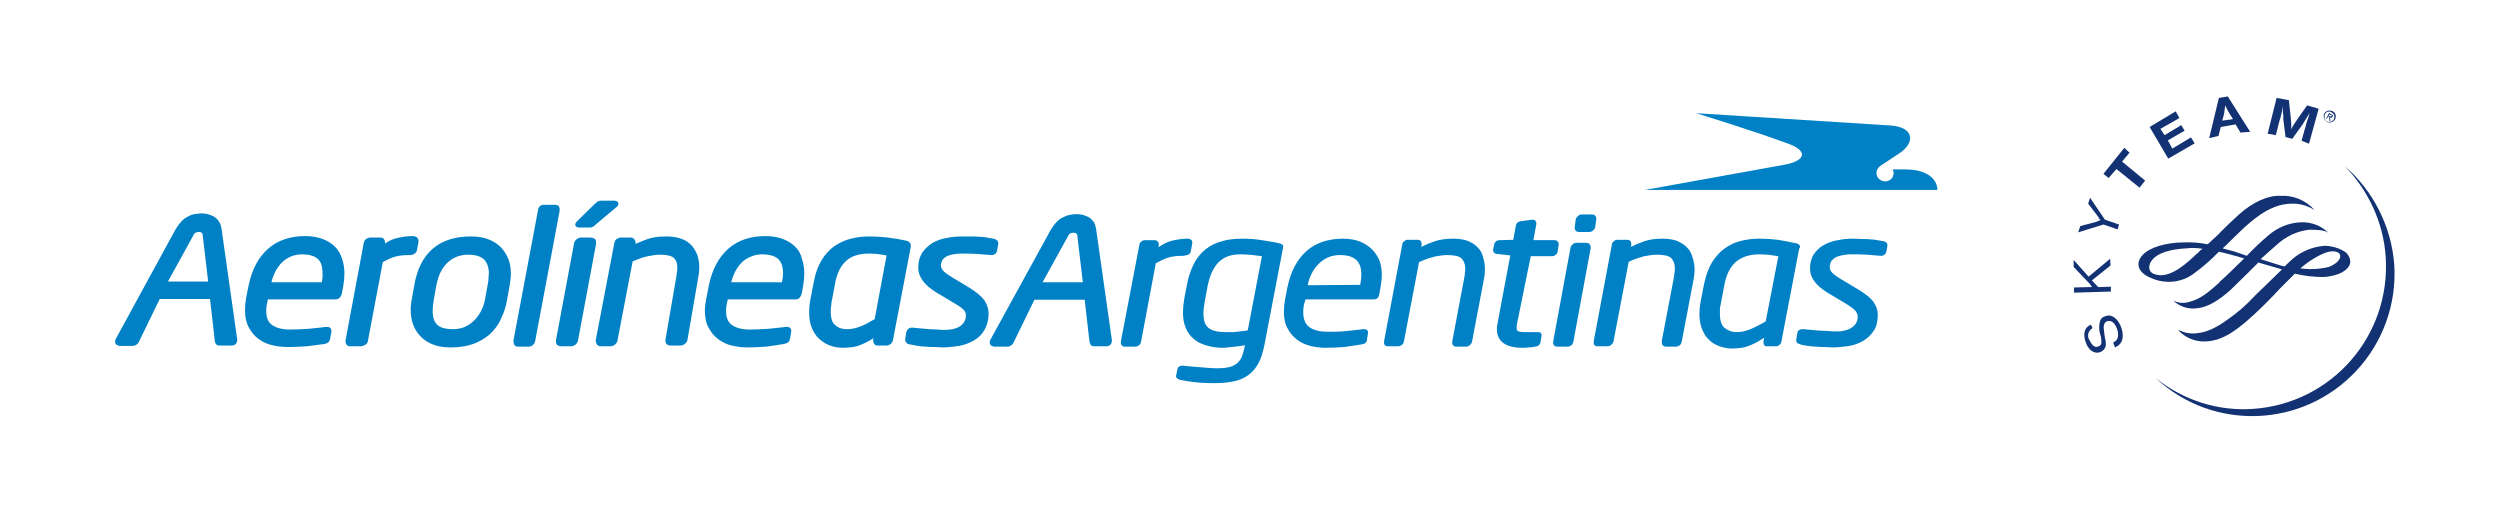 <?xml version="1.0" encoding="utf-8"?>
<!-- Generator: Adobe Illustrator 26.5.0, SVG Export Plug-In . SVG Version: 6.00 Build 0)  -->
<svg version="1.1" id="Layer_1" xmlns="http://www.w3.org/2000/svg" xmlns:xlink="http://www.w3.org/1999/xlink" x="0px" y="0px"
	 viewBox="0 0 671.4 137.8" style="enable-background:new 0 0 671.4 137.8;" xml:space="preserve">
<style type="text/css">
	.st0{fill:none;}
	.st1{fill:#0081C6;}
	.st2{fill:#123274;}
</style>
<rect y="0" class="st0" width="549.7" height="137.8"/>
<g>
	<g>
		<path class="st1" d="M58.8,59.5c-0.3-0.5-0.8-1-1.3-1.3c-0.5-0.3-1.1-0.5-1.7-0.7c-0.6-0.1-1.1-0.2-1.7-0.2
			c-0.6,0-1.1,0.1-1.8,0.2c-0.6,0.1-1.3,0.3-1.9,0.7c-0.6,0.3-1.2,0.7-1.7,1.3c-0.5,0.5-1,1.2-1.5,2L31.1,91
			c-0.1,0.2-0.2,0.5-0.2,0.7c0,0.3,0.1,0.7,0.4,0.9c0.3,0.2,0.6,0.3,0.9,0.3h3.4c0.3,0,0.7-0.1,1-0.3c0.3-0.2,0.5-0.4,0.7-0.8
			l5.6-11.5h13.5l1.3,11.3c0,0.3,0.2,0.6,0.3,0.8c0.2,0.3,0.6,0.4,0.9,0.4h3.3c0.4,0,0.8-0.1,1.1-0.4s0.4-0.7,0.4-1.1v-0.2
			l-4.2-29.6C59.4,60.8,59.2,60,58.8,59.5z M45.1,75.6l7-12.7c0.3-0.5,0.9-0.6,1.3-0.6c0.9,0,1,0.6,1,0.6l1.5,12.7H45.1z M90,66.3
			c-0.9-0.9-2-1.6-3.3-2.1c-1.3-0.5-2.9-0.8-4.7-0.8c-4,0-7.4,1.1-10,3.4c-2.6,2.3-4.3,5.5-5.2,9.7L66.1,80
			c-0.2,1.2-0.3,2.2-0.3,3.3c0,1.8,0.3,3.3,1,4.6c0.7,1.3,1.5,2.3,2.6,3.1c1.1,0.8,2.3,1.4,3.7,1.7c1.3,0.3,2.7,0.5,4.1,0.5h0
			c1.9,0,3.6-0.1,5.1-0.2c1.5-0.2,3-0.4,4.7-0.6c0.5-0.1,0.9-0.2,1.2-0.5c0.3-0.3,0.4-0.6,0.5-1.1l0.3-1.7V89v-0.2
			c0-0.3-0.1-0.6-0.4-0.8c-0.2-0.2-0.5-0.2-0.8-0.2h-0.3c-1.3,0.2-2.8,0.3-4.6,0.5c-1.7,0.1-3.4,0.2-5,0.2c-2.1,0-3.6-0.4-4.8-1.2
			c-1.1-0.8-1.6-1.9-1.6-3.8c0-0.5,0-0.9,0.1-1.4c0.1-0.5,0.2-1,0.3-1.5l0-0.2h18.1c0.5,0,0.9-0.1,1.3-0.5c0.2-0.3,0.4-0.6,0.5-1
			l0.4-2.2c0.2-1.1,0.3-2.2,0.3-3.2c0-1.4-0.2-2.7-0.6-3.9C91.5,68.3,90.9,67.2,90,66.3z M86.4,75.8H72.9c0.2-1,0.6-1.9,1-2.8
			c0.5-0.9,1.1-1.8,1.8-2.5c0.7-0.7,1.5-1.2,2.4-1.6c0.9-0.4,2-0.6,3.1-0.6c3.8,0.1,5.4,1.5,5.4,4.9C86.7,74.1,86.6,74.9,86.4,75.8z
			 M112,67.1l0.4-2.2l0-0.1v-0.2c0-0.3-0.2-0.7-0.5-0.9c-0.3-0.2-0.7-0.3-1-0.3h-0.1c-1.3,0-2.7,0.2-4,0.5c-1.1,0.2-2.2,0.7-3.4,1.5
			v0v-0.3c0-0.4-0.1-0.7-0.4-1c-0.3-0.3-0.6-0.3-1-0.3h-2.6c-0.4,0-0.8,0.2-1.1,0.4c-0.3,0.2-0.5,0.6-0.6,1l-4.9,26.2v0.3
			c0,0.4,0.1,0.7,0.4,1c0.2,0.3,0.6,0.3,1,0.3h2.7c0.4,0,0.8-0.2,1.2-0.4s0.6-0.6,0.7-1l4-21.2c1.2-0.7,2.4-1.2,3.4-1.5
			c1.1-0.3,2.4-0.4,4-0.4h0.2C111.1,68.4,111.9,67.9,112,67.1z M134.4,66.3c-0.9-0.9-2.1-1.6-3.4-2.1c-1.3-0.5-2.9-0.7-4.6-0.7
			c-8.4,0-13.6,4.4-15.1,12.9l-0.7,3.9c-0.1,0.5-0.2,1-0.2,1.4c-0.1,0.5-0.1,1-0.1,1.5c0,1.5,0.2,2.8,0.7,4.1s1.2,2.3,2.1,3.2
			s2,1.6,3.4,2.1c1.3,0.5,2.9,0.7,4.6,0.7c2.2,0,4.2-0.3,5.9-0.9c1.7-0.6,3.2-1.5,4.5-2.6c1.2-1.1,2.3-2.5,3-4.1
			c0.8-1.6,1.4-3.4,1.7-5.3l0.7-3.9c0.1-0.5,0.1-1,0.2-1.5s0.1-1,0.1-1.5c0-1.4-0.2-2.8-0.7-4C136,68.3,135.3,67.2,134.4,66.3z
			 M131.2,74.8c0,0.5-0.1,0.9-0.2,1.5l-0.7,3.9c-0.2,1.2-0.6,2.3-1.1,3.3c-0.5,1-1.1,1.8-1.9,2.6c-0.7,0.7-1.6,1.3-2.5,1.7
			c-0.9,0.4-2,0.6-3.1,0.6c-2.1,0-3.5-0.4-4.3-1.2c-0.8-0.8-1.2-2-1.2-3.8c0-0.8,0.1-1.8,0.3-2.9l0.7-3.9c0.5-2.6,1.4-4.5,2.9-6
			c1.5-1.4,3.3-2.2,5.6-2.2c2.1,0,3.5,0.5,4.3,1.3c0.8,0.8,1.3,2.1,1.3,3.8C131.2,73.9,131.2,74.4,131.2,74.8z M150.3,56.2
			c0-0.3-0.1-0.7-0.3-0.9s-0.6-0.3-0.9-0.3h-2.9c-0.9-0.1-1.6,0.5-1.7,1.4l-6.6,35v0.3c0,0.3,0.1,0.7,0.3,1c0.2,0.3,0.6,0.4,0.9,0.4
			h2.9c0.4,0,0.8-0.2,1.1-0.4c0.3-0.3,0.5-0.6,0.6-1l6.6-35.1L150.3,56.2L150.3,56.2z M158.6,63.8h-2.6c-0.4,0-0.8,0.2-1.1,0.4
			c-0.3,0.3-0.6,0.6-0.7,1l-4.9,26.2v0.3c0,0.4,0.1,0.7,0.4,1c0.3,0.2,0.6,0.3,1,0.3h2.7c0.4,0,0.8-0.2,1.1-0.4
			c0.3-0.3,0.6-0.6,0.7-1l4.9-26.2v-0.3c0-0.4-0.1-0.7-0.4-1C159.3,63.9,158.9,63.8,158.6,63.8z M155.4,61.1h3c0.4,0,0.7-0.1,1-0.3
			c0.2-0.1,0.4-0.3,0.7-0.6l5.6-4.7c0.2-0.2,0.4-0.5,0.4-0.8c0-0.6-0.7-0.8-1.1-0.8h-3.6c-0.4,0-0.8,0.1-1,0.3
			c-0.2,0.2-0.4,0.3-0.7,0.6l-4.7,4.6c-0.2,0.2-0.5,0.5-0.5,0.9C154.4,60.8,155.1,61.1,155.4,61.1z M185.7,65.9
			c-0.7-0.8-1.6-1.4-2.8-1.8c-1.1-0.4-2.4-0.6-4-0.6c-1.9,0-3.6,0.2-5,0.7c-1.1,0.4-2.1,0.8-3.2,1.3l0-0.1l0,0v-0.2
			c0-0.3-0.1-0.6-0.3-0.9c-0.2-0.3-0.7-0.5-1-0.5h-2.7c-0.4,0-0.8,0.2-1.1,0.4c-0.3,0.2-0.5,0.6-0.6,1L160,91.3v0.3
			c0,0.3,0.1,0.6,0.3,0.9c0.2,0.3,0.6,0.5,1,0.5h2.7c0.4,0,0.8-0.2,1.1-0.4c0.3-0.3,0.6-0.6,0.7-1l4.1-21.4c1.6-0.7,3-1.2,4.1-1.4
			c1.1-0.2,2.2-0.4,3.3-0.4c2,0,3.2,0.4,3.7,0.9c0.6,0.6,0.9,1.4,0.9,2.5c0,0.4,0,0.8-0.1,1.3c-0.1,0.5-0.1,1-0.2,1.4l-2.9,16.8v0.2
			c0,0.4,0.1,0.7,0.4,1c0.3,0.2,0.6,0.3,1,0.3h2.7c0.4,0,0.8-0.2,1.1-0.4c0.3-0.3,0.6-0.6,0.7-1l2.9-16.8c0.2-1,0.3-1.9,0.3-2.9
			c0-1.1-0.2-2.2-0.5-3.2C186.9,67.6,186.4,66.6,185.7,65.9z M213.6,66.3c-0.9-0.9-2-1.6-3.3-2.1c-1.3-0.5-2.9-0.8-4.7-0.8
			c-4,0-7.4,1.1-10,3.4c-2.6,2.3-4.3,5.5-5.2,9.7l-0.7,3.6c-0.2,1.2-0.4,2.2-0.4,3.3c0,1.8,0.3,3.4,1,4.6c0.7,1.3,1.5,2.3,2.6,3.1
			c1.1,0.8,2.3,1.4,3.6,1.7c1.3,0.3,2.7,0.5,4.1,0.5c1.9,0,3.6-0.1,5.1-0.2c1.5-0.2,3-0.4,4.7-0.7c0.5-0.1,0.9-0.2,1.3-0.5
			c0.3-0.3,0.4-0.6,0.5-1.1l0.3-1.8v0v-0.2c0-0.3-0.1-0.6-0.4-0.8s-0.5-0.2-0.8-0.2H211c-1.4,0.2-2.9,0.3-4.6,0.5
			c-1.7,0.1-3.4,0.2-5,0.2c-2.1,0-3.6-0.4-4.8-1.2c-1.1-0.8-1.6-1.9-1.6-3.8c0-0.5,0-0.9,0.1-1.4c0.1-0.5,0.2-1,0.3-1.5l0.1-0.2
			h18.1c0.5,0,0.9-0.1,1.2-0.5c0.2-0.3,0.4-0.6,0.5-1l0.4-2.2c0.2-1.1,0.3-2.2,0.3-3.2c0-1.4-0.2-2.7-0.6-3.9
			C215.1,68.3,214.5,67.2,213.6,66.3z M210,75.8h-13.6c0.2-1,0.6-1.9,1-2.8c0.5-0.9,1.1-1.8,1.8-2.5c0.7-0.7,1.5-1.2,2.5-1.6
			c0.9-0.4,2-0.6,3.1-0.6c3.8,0.1,5.4,1.5,5.5,4.9C210.3,74.1,210.2,74.9,210,75.8z M244.6,65.9c0-0.8-0.7-1.2-1.4-1.3
			c-1.4-0.3-3-0.6-4.7-0.8c-1.7-0.2-3.4-0.3-5.1-0.3c-1.7,0-3.3,0.2-4.9,0.6c-1.6,0.4-3.1,1.1-4.4,2c-1.3,0.9-2.5,2.2-3.4,3.7
			c-1,1.6-1.7,3.5-2.1,5.7l-1,5.1c-0.2,1.1-0.3,2.1-0.3,3.2c0,1.6,0.2,3,0.7,4.2c0.5,1.2,1.1,2.2,2,3s1.8,1.4,2.9,1.8
			c1.1,0.4,2.2,0.6,3.5,0.6h0c0.9,0,1.8-0.1,2.6-0.2c0.8-0.1,1.5-0.3,2.2-0.6c0.7-0.3,1.4-0.6,2.1-1c0.4-0.2,0.8-0.5,1.3-0.8
			l-0.1,0.4v0v0.3c0,0.3,0.1,0.6,0.3,0.9c0.3,0.4,0.7,0.4,1.1,0.4h2.2c0.4,0,0.8-0.2,1.1-0.4c0.3-0.3,0.5-0.6,0.6-1l4.8-25.1
			C244.6,66.2,244.6,66.1,244.6,65.9z M234.9,85.7c-1.5,0.9-2.8,1.6-3.9,2c-1.2,0.5-2.4,0.7-3.6,0.7s-2.2-0.3-3.1-1.1
			c-0.8-0.6-1.2-1.8-1.2-3.8c0-0.4,0-0.7,0.1-1.1c0-0.4,0.1-0.8,0.1-1.1l1-5.3c0.5-2.7,1.5-4.6,2.9-5.9c1.4-1.3,3.4-2,6.2-2
			c1.2,0,2.1,0.1,2.9,0.2c0.6,0.1,1.2,0.2,1.8,0.3L234.9,85.7z M266.8,64.1c-0.6-0.1-1.1-0.2-1.7-0.3c-0.5-0.1-1.1-0.2-1.7-0.2
			c-0.6,0-1.3-0.1-2.1-0.1c-0.8,0-1.7,0-2.8,0c-1.4,0-2.8,0.1-4.2,0.4c-1.4,0.2-2.7,0.7-3.8,1.3c-1.1,0.7-2,1.5-2.8,2.6
			c-0.7,1.1-1.1,2.5-1.1,4.1c0,2.5,1.7,4.7,4.8,6.6l5,3c1.3,0.7,2.1,1.4,2.5,1.8c0.4,0.5,0.5,0.9,0.5,1.4c0,0.8-0.2,1.3-0.5,1.8
			c-0.3,0.5-0.7,0.9-1.2,1.2c-0.5,0.3-1.1,0.5-1.8,0.7c-0.7,0.1-1.5,0.2-2.2,0.2c-0.5,0-1.1,0-1.8-0.1c-0.7,0-1.5-0.1-2.3-0.1
			c-0.8-0.1-1.6-0.1-2.3-0.2c-0.8-0.1-1.5-0.1-2.1-0.2H245c-0.7-0.1-1.4,0.4-1.6,1.2l-0.3,1.8v0v0.2c0,0.4,0.2,0.8,0.5,1
			c0.2,0.2,0.5,0.3,0.8,0.3c0.7,0.1,1.4,0.3,2.1,0.4c0.8,0.1,1.5,0.2,2.3,0.2c0.8,0.1,1.5,0.1,2.3,0.1c0.7,0,1.4,0.1,2,0.1h0
			c1.5,0,3-0.2,4.5-0.4c1.5-0.3,2.8-0.8,4-1.5s2.1-1.6,2.8-2.8c0.7-1.2,1.1-2.7,1.1-4.4c0-1.2-0.4-2.4-1.1-3.5
			c-0.8-1.1-2.1-2.2-4-3.4l-5-3c-0.9-0.6-1.7-1.1-2.1-1.6c-0.4-0.4-0.6-0.9-0.6-1.4c0-0.7,0.2-1.1,0.4-1.5c0.3-0.4,0.7-0.7,1.2-1
			c0.5-0.2,1.1-0.4,1.7-0.5c0.6-0.1,1.3-0.2,1.9-0.2c1.5,0,3,0,4.5,0.1c1.5,0.1,2.6,0.2,3.6,0.3h0.2c0.8,0.1,1.5-0.5,1.6-1.3
			l0.3-1.7l0,0v-0.2C268.1,64.7,267.5,64.2,266.8,64.1z"/>
		<path class="st1" d="M343.4,65.3c-1.2-0.3-2.8-0.5-4.5-0.8c-1.8-0.3-3.5-0.4-5.2-0.4c-2.1,0-4,0.2-5.6,0.7
			c-1.6,0.4-3.1,1.2-4.4,2.2c-1.2,1-2.3,2.3-3.1,3.9s-1.5,3.6-1.9,5.9l-0.7,3.7c-0.2,1.2-0.3,2.4-0.3,3.5c0,1.6,0.3,3.1,0.8,4.2
			c0.5,1.2,1.3,2.2,2.2,2.9c0.9,0.8,2,1.3,3.4,1.7c1.3,0.4,2.7,0.6,4.2,0.6c0.4,0,0.9,0,1.5-0.1c0.6-0.1,1.2-0.1,1.8-0.2
			c0.6-0.1,1.2-0.1,1.7-0.2c0.4-0.1,0.7-0.1,1-0.2l0,0.2c-0.2,1.2-0.5,2.1-0.8,2.9s-0.8,1.3-1.3,1.8c-0.6,0.4-1.2,0.8-2.1,1
			c-0.8,0.2-1.9,0.3-3.1,0.3c-0.7,0-1.5,0-2.4-0.1c-0.9-0.1-1.7-0.1-2.6-0.2c-0.9-0.1-1.6-0.1-2.4-0.2c-0.7-0.1-1.3-0.1-1.8-0.2
			h-0.1h-0.1c-0.3,0-0.6,0.1-0.9,0.2c-0.3,0.2-0.4,0.4-0.5,0.8l-0.3,1.5v0v0h0c-0.1,0.1,0,0.2-0.1,0.2c0,0.6,0.5,0.9,1.1,1.1
			c0.8,0.2,2,0.4,3.6,0.6c1.7,0.2,3.5,0.3,5.7,0.3c2,0,3.8-0.2,5.2-0.5c1.5-0.3,2.8-0.9,3.9-1.7c1.1-0.8,2-1.9,2.7-3.2
			c0.7-1.3,1.2-3,1.6-5l5-26.1v0c0-0.1,0-0.1,0-0.1c0-0.1,0-0.2,0-0.3C344.6,65.8,344.1,65.4,343.4,65.3z M335.1,88.7
			c-0.4,0.1-0.8,0.2-1.3,0.2c-0.6,0.1-1.1,0.1-1.7,0.2c-0.6,0.1-1.1,0.1-1.6,0.1c-0.5,0-1,0-1.4,0c-2.1,0-3.6-0.4-4.5-1.1
			c-0.9-0.7-1.4-1.9-1.4-3.8c0-0.5,0-1.1,0.1-1.7c0.1-0.6,0.2-1.2,0.3-1.9l0.7-3.8c0.6-3,1.6-5.1,3-6.5c1.4-1.4,3.3-2.1,5.9-2.1
			c1.2,0,2.3,0.1,3.3,0.2c0.9,0.1,1.8,0.2,2.4,0.3L335.1,88.7z M428.7,58.9v-0.2c0-0.7-0.5-1.1-1.1-1.1h-2.8c-0.4,0-0.7,0.1-1,0.4
			s-0.5,0.5-0.6,0.8l-0.3,2.2v0.2c0,0.7,0.5,1.1,1.1,1.1h2.8c0.4,0,0.7-0.1,1-0.4c0.3-0.2,0.5-0.5,0.6-0.9 M318.2,68.6
			c0.8,0,1.5-0.4,1.6-1.1l0.4-2.2l0,0v-0.2c0-0.6-0.5-1-1.2-1h-0.1c-1.3,0-2.6,0.2-4,0.5c-1.2,0.3-2.5,0.9-3.8,1.8l0.1-0.6v0v-0.2
			c0-0.6-0.5-1.1-1.1-1.1h-2.6c-0.4,0-0.7,0.1-1,0.4c-0.3,0.2-0.5,0.5-0.5,0.8L301,91.8v0.2c0,0.6,0.4,1.1,1.1,1.1h2.7
			c0.4,0,0.7-0.1,1-0.3c0.3-0.2,0.5-0.5,0.6-0.8l4-21.3c1.3-0.7,2.5-1.3,3.6-1.6c1.1-0.3,2.5-0.4,4-0.4L318.2,68.6L318.2,68.6z
			 M411.1,68.8h5.7c0.4,0,0.7-0.1,1-0.4c0.3-0.2,0.5-0.5,0.5-0.8l0.3-1.8v0v-0.2c0-0.7-0.5-1.1-1.1-1.1h-5.7l0.8-4.3V60
			c0-0.6-0.4-1-0.9-1h-0.2l-3,0.4c-0.8,0.1-1.3,0.5-1.4,1.2l-0.7,3.8l-3.7,0.1c-0.3,0-0.7,0.1-0.9,0.3s-0.5,0.5-0.5,0.8l-0.3,1.4v0
			v0.2c0,0.6,0.5,1,1.1,1l3.5,0.4l-3.3,17.6c-0.1,0.4-0.1,0.8-0.2,1.1c0,0.3-0.1,0.6-0.1,1c0,1.8,0.7,3.2,2,4
			c1.3,0.8,2.9,1.1,4.8,1.1c0.5,0,1.1,0,1.7-0.1c0.6,0,1.2-0.1,1.8-0.2c0.4-0.1,0.8-0.2,1-0.4c0.2-0.2,0.3-0.4,0.4-0.7l0.3-1.8v0
			v-0.2c0-0.3-0.1-0.6-0.4-0.7c-0.2-0.1-0.4-0.1-0.6-0.1h-3.4c-0.9,0-1.5-0.1-1.8-0.2c-0.3-0.1-0.5-0.4-0.5-1.1
			c0-0.3,0.1-0.8,0.2-1.4L411.1,68.8z M483.4,66.3c0-0.6-0.5-0.9-1.2-1c-1.4-0.3-3-0.6-4.7-0.9c-1.7-0.2-3.4-0.3-5.1-0.3
			c-1.7,0-3.3,0.2-4.9,0.6c-1.6,0.4-3,1.1-4.3,2c-1.3,0.9-2.4,2.2-3.4,3.7c-0.9,1.5-1.6,3.4-2.1,5.6l-1,5.1
			c-0.2,1.1-0.3,2.1-0.3,3.1c0,1.6,0.2,3,0.7,4.2c0.5,1.2,1.1,2.2,1.9,2.9c0.8,0.8,1.8,1.3,2.8,1.7c1.1,0.4,2.2,0.6,3.4,0.6
			c0.9,0,1.8-0.1,2.5-0.2c0.8-0.1,1.5-0.3,2.2-0.6c0.7-0.3,1.4-0.6,2.1-1c0.5-0.3,1.1-0.7,1.8-1.1l-0.2,1v0.1v0.2
			c0,0.3,0.1,0.5,0.2,0.7c0.2,0.3,0.5,0.3,0.9,0.3h2.2c0.4,0,0.7-0.1,1-0.4c0.3-0.2,0.5-0.5,0.5-0.8l4.8-25.1
			C483.4,66.7,483.4,66.5,483.4,66.3z M474.2,86.3c-1.5,0.9-2.9,1.6-4.1,2.1c-1.2,0.5-2.5,0.8-3.7,0.8c-1.3,0-2.3-0.4-3.2-1.1
			c-0.9-0.7-1.3-2-1.3-3.9c0-0.4,0-0.8,0-1.2c0-0.4,0.1-0.8,0.2-1.2l1-5.3c0.5-2.7,1.5-4.7,3-6.1c1.5-1.3,3.6-2.1,6.4-2.1
			c1.2,0,2.2,0.1,3,0.2l0-0.3l0,0.3c0.7,0.1,1.4,0.2,2.1,0.3L474.2,86.3z M506.9,65.9c0-0.6-0.4-1-1-1.1c-0.6-0.1-1.1-0.2-1.7-0.3
			c-0.5-0.1-1.1-0.2-1.7-0.2c-0.6-0.1-1.3-0.1-2-0.1c-0.8,0-1.7-0.1-2.8-0.1c-1.4,0-2.8,0.1-4.1,0.4c-1.4,0.2-2.7,0.7-3.8,1.3
			c-1.1,0.6-2,1.5-2.7,2.5c-0.7,1.1-1,2.4-1,3.9c0,2.4,1.6,4.5,4.7,6.4l5,3c1.3,0.8,2.1,1.4,2.5,1.9c0.4,0.5,0.6,1,0.6,1.5
			c0,0.8-0.2,1.4-0.5,1.9c-0.3,0.5-0.8,0.9-1.3,1.2c-0.5,0.3-1.2,0.6-1.9,0.7c-0.7,0.2-1.5,0.2-2.3,0.2c-0.5,0-1.1,0-1.8-0.1
			c-0.7,0-1.5-0.1-2.3-0.1c-0.8-0.1-1.6-0.1-2.3-0.2c-0.8-0.1-1.5-0.1-2.1-0.2h-0.4c-0.6,0-1.2,0.3-1.3,1l-0.3,1.8v0v0.2
			c0,0.3,0.1,0.6,0.4,0.8c0.2,0.1,0.5,0.2,0.7,0.3c0.6,0.2,1.3,0.3,2.1,0.4c0.8,0.1,1.5,0.2,2.3,0.2c0.8,0.1,1.5,0.1,2.3,0.1
			c0.8,0,1.4,0.1,2,0.1c1.5,0,3-0.2,4.5-0.4c1.5-0.3,2.8-0.8,3.9-1.5c1.1-0.7,2-1.6,2.7-2.7c0.7-1.1,1-2.6,1-4.2
			c0-1.2-0.4-2.3-1.1-3.3c-0.7-1.1-2-2.1-3.9-3.3l-5-3c-1-0.6-1.7-1.1-2.2-1.6c-0.5-0.5-0.7-1-0.7-1.6c0-0.7,0.2-1.2,0.5-1.7
			c0.4-0.4,0.8-0.8,1.3-1s1.1-0.4,1.8-0.5c0.7-0.1,1.3-0.2,1.9-0.2c1.5,0,3,0,4.5,0.1c1.5,0.1,2.6,0.2,3.6,0.3h0.2
			c0.7,0,1.2-0.4,1.4-1.1l0.3-1.7l-0.2-0.1h0.2L506.9,65.9L506.9,65.9z M453.1,66.5c-0.7-0.8-1.6-1.3-2.7-1.8
			c-1.1-0.4-2.4-0.6-3.9-0.6c-1.9,0-3.5,0.2-4.9,0.7c-1.2,0.4-2.4,0.9-3.6,1.5l0.1-0.6v-0.2c0-0.2-0.1-0.5-0.2-0.7
			c-0.2-0.3-0.5-0.4-0.8-0.4h-2.7c-0.4,0-0.7,0.1-1,0.4s-0.5,0.5-0.5,0.8l-4.9,26.1V92c0,0.3,0.1,0.5,0.2,0.7
			c0.2,0.2,0.5,0.3,0.8,0.3h2.7c0.4,0,0.7-0.1,1-0.4c0.3-0.2,0.5-0.5,0.6-0.8l4.1-21.5c1.7-0.8,3.1-1.2,4.2-1.5
			c1.2-0.2,2.3-0.4,3.3-0.4c2,0,3.3,0.3,3.9,0.9c0.6,0.6,1,1.5,1,2.7c0,0.4,0,0.8-0.1,1.3c-0.1,0.5-0.1,1-0.2,1.4l-3.2,16.8V92
			c0,0.7,0.5,1.1,1.1,1.1h2.6c0.4,0,0.7-0.1,1-0.3c0.3-0.2,0.5-0.5,0.6-0.8l3.2-16.8c0.2-1,0.3-1.9,0.3-2.8c0-1.1-0.2-2.2-0.5-3.1
			C454.3,68.1,453.8,67.2,453.1,66.5z M396.9,66.5c-0.7-0.8-1.6-1.3-2.7-1.8c-1.1-0.4-2.4-0.6-3.9-0.6c-1.9,0-3.5,0.2-5,0.7
			c-1.2,0.4-2.4,0.9-3.6,1.5l0.1-0.6v-0.2c0-0.3-0.1-0.5-0.2-0.7c-0.2-0.3-0.5-0.4-0.8-0.4h-2.7c-0.4,0-0.7,0.1-1,0.4
			c-0.3,0.2-0.5,0.5-0.5,0.8l-4.9,26.1V92c0,0.3,0.1,0.5,0.2,0.7c0.2,0.2,0.5,0.3,0.8,0.3h2.7c0.4,0,0.7-0.1,1-0.3
			c0.3-0.2,0.5-0.5,0.6-0.8l4.1-21.5c1.7-0.8,3.1-1.2,4.2-1.5c1.2-0.2,2.3-0.4,3.3-0.4c2,0,3.3,0.3,3.9,0.9c0.6,0.6,1,1.5,1,2.7
			c0,0.4,0,0.8-0.1,1.3c0,0.5-0.1,1-0.2,1.4L390,91.8V92c0,0.7,0.5,1.1,1.1,1.1h2.6c0.4,0,0.7-0.1,1-0.4c0.3-0.2,0.5-0.5,0.6-0.8
			l3.2-16.8c0.2-1,0.3-1.9,0.3-2.8c0-1.1-0.2-2.2-0.5-3.2C398.1,68.1,397.6,67.2,396.9,66.5z M368.5,67c-0.9-0.9-2-1.6-3.2-2.1
			c-1.3-0.5-2.8-0.8-4.6-0.8c-4,0-7.3,1.1-9.8,3.3c-2.5,2.2-4.2,5.4-5.1,9.5l-0.7,3.6c-0.2,1.1-0.3,2.2-0.3,3.2c0,1.8,0.3,3.3,1,4.5
			c0.6,1.2,1.5,2.2,2.5,3c1,0.8,2.2,1.3,3.6,1.7c1.3,0.3,2.7,0.5,4,0.5h0c1.9,0,3.5-0.1,5-0.2c1.5-0.2,3-0.4,4.7-0.7
			c0.5-0.1,0.9-0.2,1.1-0.4c0.2-0.2,0.4-0.5,0.4-0.9l0.3-1.8v0v-0.2c0-0.5-0.5-0.8-1-0.8h-0.3c-1.3,0.2-2.8,0.3-4.5,0.5
			c-1.7,0.2-3.4,0.2-5,0.2c-2.1,0-3.7-0.4-4.9-1.2c-1.1-0.8-1.7-2.1-1.7-4c0-0.5,0-0.9,0.1-1.5c0-0.5,0.2-1,0.4-1.6l0.1-0.4h18.3
			c0.4,0,0.8-0.1,1.1-0.4c0.2-0.2,0.3-0.6,0.4-0.9l0.4-2.2c0.2-1.1,0.3-2.1,0.3-3.1c0-1.3-0.2-2.6-0.6-3.8
			C370,68.9,369.3,67.8,368.5,67z M365.3,76.5L365.3,76.5l-14.1,0.1c0.2-1.2,0.6-2.2,1.1-3.2c0.5-1,1.1-1.8,1.9-2.6
			c0.7-0.7,1.6-1.3,2.5-1.7c1-0.4,2-0.6,3.2-0.6c3.9,0,5.7,1.7,5.7,5.2C365.6,74.6,365.5,75.5,365.3,76.5z M426,65.2h-2.6
			c-0.4,0-0.7,0.1-1,0.4c-0.3,0.2-0.5,0.5-0.6,0.8l-4.7,25.4V92c0,0.7,0.5,1.1,1.1,1.1h2.7c0.4,0,0.7-0.1,1-0.3
			c0.3-0.2,0.5-0.5,0.6-0.8l4.7-25.4v-0.2C427.2,65.7,426.7,65.2,426,65.2z M293.8,59.7c-0.4-0.5-0.8-1-1.3-1.3
			c-0.5-0.3-1.1-0.5-1.7-0.7c-0.6-0.1-1.1-0.2-1.7-0.2c-0.6,0-1.1,0.1-1.8,0.2c-0.6,0.1-1.3,0.4-1.9,0.7c-0.6,0.3-1.2,0.7-1.7,1.3
			c-0.5,0.5-1,1.2-1.5,2L266,91.2c-0.1,0.2-0.2,0.5-0.2,0.7c0,0.3,0.1,0.7,0.4,0.9c0.3,0.2,0.6,0.3,0.9,0.3h3.4c0.4,0,0.7-0.1,1-0.3
			c0.3-0.2,0.5-0.4,0.7-0.8l5.6-11.5h13.5l1.3,11.3c0.1,0.3,0.2,0.6,0.3,0.8c0.2,0.3,0.6,0.4,0.9,0.4h3.3c0.4,0,0.8-0.1,1.1-0.4
			c0.3-0.3,0.4-0.7,0.4-1.1v-0.2l-4.2-29.6C294.3,61,294.1,60.2,293.8,59.7z M280,75.8l7-12.7c0.3-0.5,0.9-0.6,1.3-0.6
			c0.9,0,1,0.6,1,0.6l1.5,12.7H280z"/>
	</g>
	<path class="st1" d="M478.9,44.3l-37.1,6.7h78.5c0-2.7-2.5-5.5-8.6-5.5h-3.4c0.5,1,0.2,2.2-0.7,2.8c-1,0.7-2.4,0.5-3.2-0.5
		s-0.5-2.4,0.5-3.2l5-3.3c4.6-2.9,4.2-7.2-2.2-7.6l-52.2-3.3c0,0,16.6,5.1,25.3,8.4C485.7,40.8,484.7,43.3,478.9,44.3"/>
</g>
<g>
	<path class="st2" d="M629.7,44.6L629.7,44.6c6.4,6.6,10.4,15.2,11,24.4c1.4,21.1-14.4,39.3-35.5,40.8c-9.5,0.7-18.9-2.3-26.3-8.3
		l0,0c15.4,14.4,39.5,13.5,53.9-1.9C640,91.9,643.7,81.5,643,71C642.2,60.8,637.4,51.3,629.7,44.6"/>
	<path class="st2" d="M562,88.1c-1.1,0.6-1.6,2-0.9,3.2c0,0,0,0.1,0.1,0.1c0.6,1.4,1.5,2.1,2.4,1.6c0.8-0.2,0.9-1,0.6-2.7l-0.2-0.6
		c-0.3-1-0.3-2.1-0.1-3.1c0.1-0.8,0.6-1.4,1.3-1.6c1.7-0.8,3.4,0.3,4.4,2.7c1,2.7,0.5,4.7-1.6,5.6l-0.5-1.3c1.3-0.5,1.7-1.9,1-3.8
		c-0.6-1.6-1.6-2.3-2.7-1.9c-0.8,0.4-1,1.3-0.7,2.9l0.1,0.8l0.1,0.7c0.2,0.7,0.3,1.5,0.2,2.3c-0.2,0.7-0.7,1.2-1.3,1.5
		c-1.6,0.7-3.2-0.3-4-2.4c-0.9-2.4-0.4-4.2,1.3-4.9L562,88.1z"/>
	<polygon class="st2" points="560.9,74.3 566.7,69.5 566.8,71.3 561.8,75.3 563.5,77.1 566.9,77 566.9,78.3 557,78.6 557,77.2 
		560.9,77.1 561.9,77.1 561.6,76.8 561.3,76.3 556.9,71.7 556.9,69.8 	"/>
	<path class="st2" d="M565.3,59l3.8,1.3l-0.4,1.3l-3.8-1.3l-6.8,2.1l0.6-1.7l4.2-1.1l0.5-0.2c0.2-0.1,0.3-0.1,0.7-0.3
		c-0.3-0.3-0.5-0.6-0.7-1l-2.6-3.4l0.5-1.6L565.3,59z"/>
	<polygon class="st2" points="571.9,41 569.9,43.4 576.1,48.5 574.6,50.4 568.4,45.4 566.3,47.8 564.9,46.7 570.5,39.7 	"/>
	<polygon class="st2" points="585.3,31.7 580.2,34.6 581.3,36.3 585.8,33.6 586.7,35.1 582.2,37.7 583.4,39.9 588.4,36.9 
		589.4,38.5 582.3,42.6 577.3,34.1 584.3,29.9 	"/>
	<path class="st2" d="M598.7,30.4c-0.6-1-0.7-1.3-1.1-2.1c-0.1,0.8-0.2,1.5-0.3,2.3l-0.5,1.8l2.9-0.4L598.7,30.4z M604.3,35.4
		l-2.6,0.2l-1.3-2.2l-4,0.7l-0.6,2.4l-2.5,0.6l2.6-10.8l2.4-0.4L604.3,35.4z"/>
	<path class="st2" d="M620.1,38.6l-2-0.8l0.8-2.9c0.2-0.5,0.3-0.9,0.4-1.4c0.1-0.5,0.3-1,0.4-1.3c0.2-0.4,0.3-0.8,0.4-1.3l0.2-0.6
		c-0.4,0.7-0.9,1.4-1.3,2.1c-0.2,0.3-0.4,0.7-0.6,1l-2.8,3.9l-1.8-0.5l-0.6-4.8c0-0.2,0-0.6,0-1c-0.1-0.4-0.1-0.9-0.1-1.3v-1.2
		l-0.2,1.2c-0.3,1.3-0.4,1.8-0.9,3.4l-0.8,3.2l-2.2-0.4l2.4-9.6l3.3,0.6l0.5,4.6c0.1,1,0.2,2.1,0.1,3.2c0.4-0.7,0.5-0.9,0.9-1.5
		c0.4-0.6,0.6-0.9,0.8-1.2l2.6-3.7l3.1,0.9L620.1,38.6z"/>
	<path class="st2" d="M619.9,70.4c2.8-1.9,5.2-3,6.6-2.9c0.9,0,2,0.3,2,1.3c0,1-1.1,2.1-3.1,2.9c-2.5,0.6-5.1,0.7-7.6,0.4
		C618.4,71.5,619.1,71,619.9,70.4 M579.9,73.9c-1.8-0.2-2.7-0.8-2.7-2.2c0-0.3,0.1-4.5,10-5c1.4-0.2,2.9-0.1,4.3,0.1
		c-0.4,0.3-0.8,0.6-1.1,1l-0.6,0.5C587.5,70.5,583.5,74.2,579.9,73.9 M601.3,57.6c-1.1,1-3.6,3.3-5.8,5.6l-2.6,2.4
		c-2.1-0.4-4.2-0.6-6.3-0.5c-4.8,0-9.2,1.3-11.1,3.3c-0.7,0.7-1.2,1.6-1.2,2.6c0.1,2.3,2.7,3.4,3.5,3.7c3.8,1.7,8.3,1.2,11.6-1.4
		c2.3-1.7,4.5-3.6,6.5-5.7c1.5,0.3,3.2,0.8,5.1,1.3l1.7,0.5c-2.2,2.1-4.5,4.5-6.6,6.3l-0.1,0.2c-2.9,2.6-5,4.4-8.1,5.2
		c-1.4,0.4-3,0.3-4.3-0.4l0,0c1.7,1.6,4,2.4,6.3,2.1c2.8-0.2,5.9-2,9.2-5l4.4-4.3l3-3l6.2,1.8l0.1,0.1l-3.9,3.8l-3.3,3.2
		c-2.2,2.4-4.6,4.5-7.2,6.3c-3.2,2.4-6,3.6-8.5,3.8c-1.6,0.2-3.2-0.1-4.7-0.8c-0.1,0-0.1,0-0.2,0c1.9,2,4.5,3.1,7.2,3
		c3.9-0.1,7.5-2,12.9-7c2.5-2.3,5-4.8,7.2-7.2l4-4c2.5,0.6,5.1,0.9,7.7,0.9c3.9-0.2,7.2-1.9,7.2-4.2c-0.1-1.3-0.9-2.4-2-2.9
		c-1.4-0.8-3-1.2-4.7-1.3c-3.3,0.2-6.5,1.5-9,3.7l-2,1.9c0.1-0.1-0.7-0.2-0.7-0.2l-5.7-1.8c1.7-1.5,3.2-2.9,4.4-3.9
		c2.4-2.2,5.3-3.6,8.6-4c1.5,0,4,0,5,0.7h0.1c-1.9-1.8-4.5-2.8-7.2-2.7c-3.3,0.1-6.4,1.4-8.9,3.6c-2,1.7-3.9,3.5-5.7,5.4l-2.9-1
		l-0.6-0.2l-3-0.8c0.1,0,1.7-1.6,1.7-1.6c2.1-2,3.9-3.9,5.5-5.2c5.4-4.6,8.8-5.1,11.2-5.2c2.2-0.1,4.3,0.5,6.1,1.6h0.1
		c-2.3-2.5-5.6-3.9-9-3.7C609.2,52.4,605.1,54.2,601.3,57.6"/>
	<path class="st2" d="M625.6,31.2c0.2,0,0.5,0.2,0.6,0s-0.1-0.3-0.2-0.3l-0.4-0.2l-0.2,0.3L625.6,31.2z M625.9,32.5l-0.3-0.1l-0.1-1
		l-0.2-0.2l-0.4,0.7h-0.2l0.8-1.6l0.6,0.4c0.3,0.1,0.6,0.3,0.3,0.7c-0.2,0.4-0.4,0.3-0.7,0.1L625.9,32.5z M626.8,32
		c0.3-0.7,0.1-1.4-0.6-1.8c-0.5-0.4-1.3-0.3-1.7,0.3c-0.1,0.1-0.1,0.1-0.1,0.2c-0.3,0.7-0.1,1.5,0.5,1.9
		C625.6,32.9,626.4,32.7,626.8,32 M624.1,30.7c0.3-0.8,1.3-1.2,2.1-0.9c0,0,0.1,0,0.1,0c0.8,0.3,1.2,1.2,0.9,2c0,0,0,0.1,0,0.1
		c-0.4,0.8-1.3,1.2-2.1,0.9C624.3,32.4,623.9,31.5,624.1,30.7"/>
</g>
</svg>
